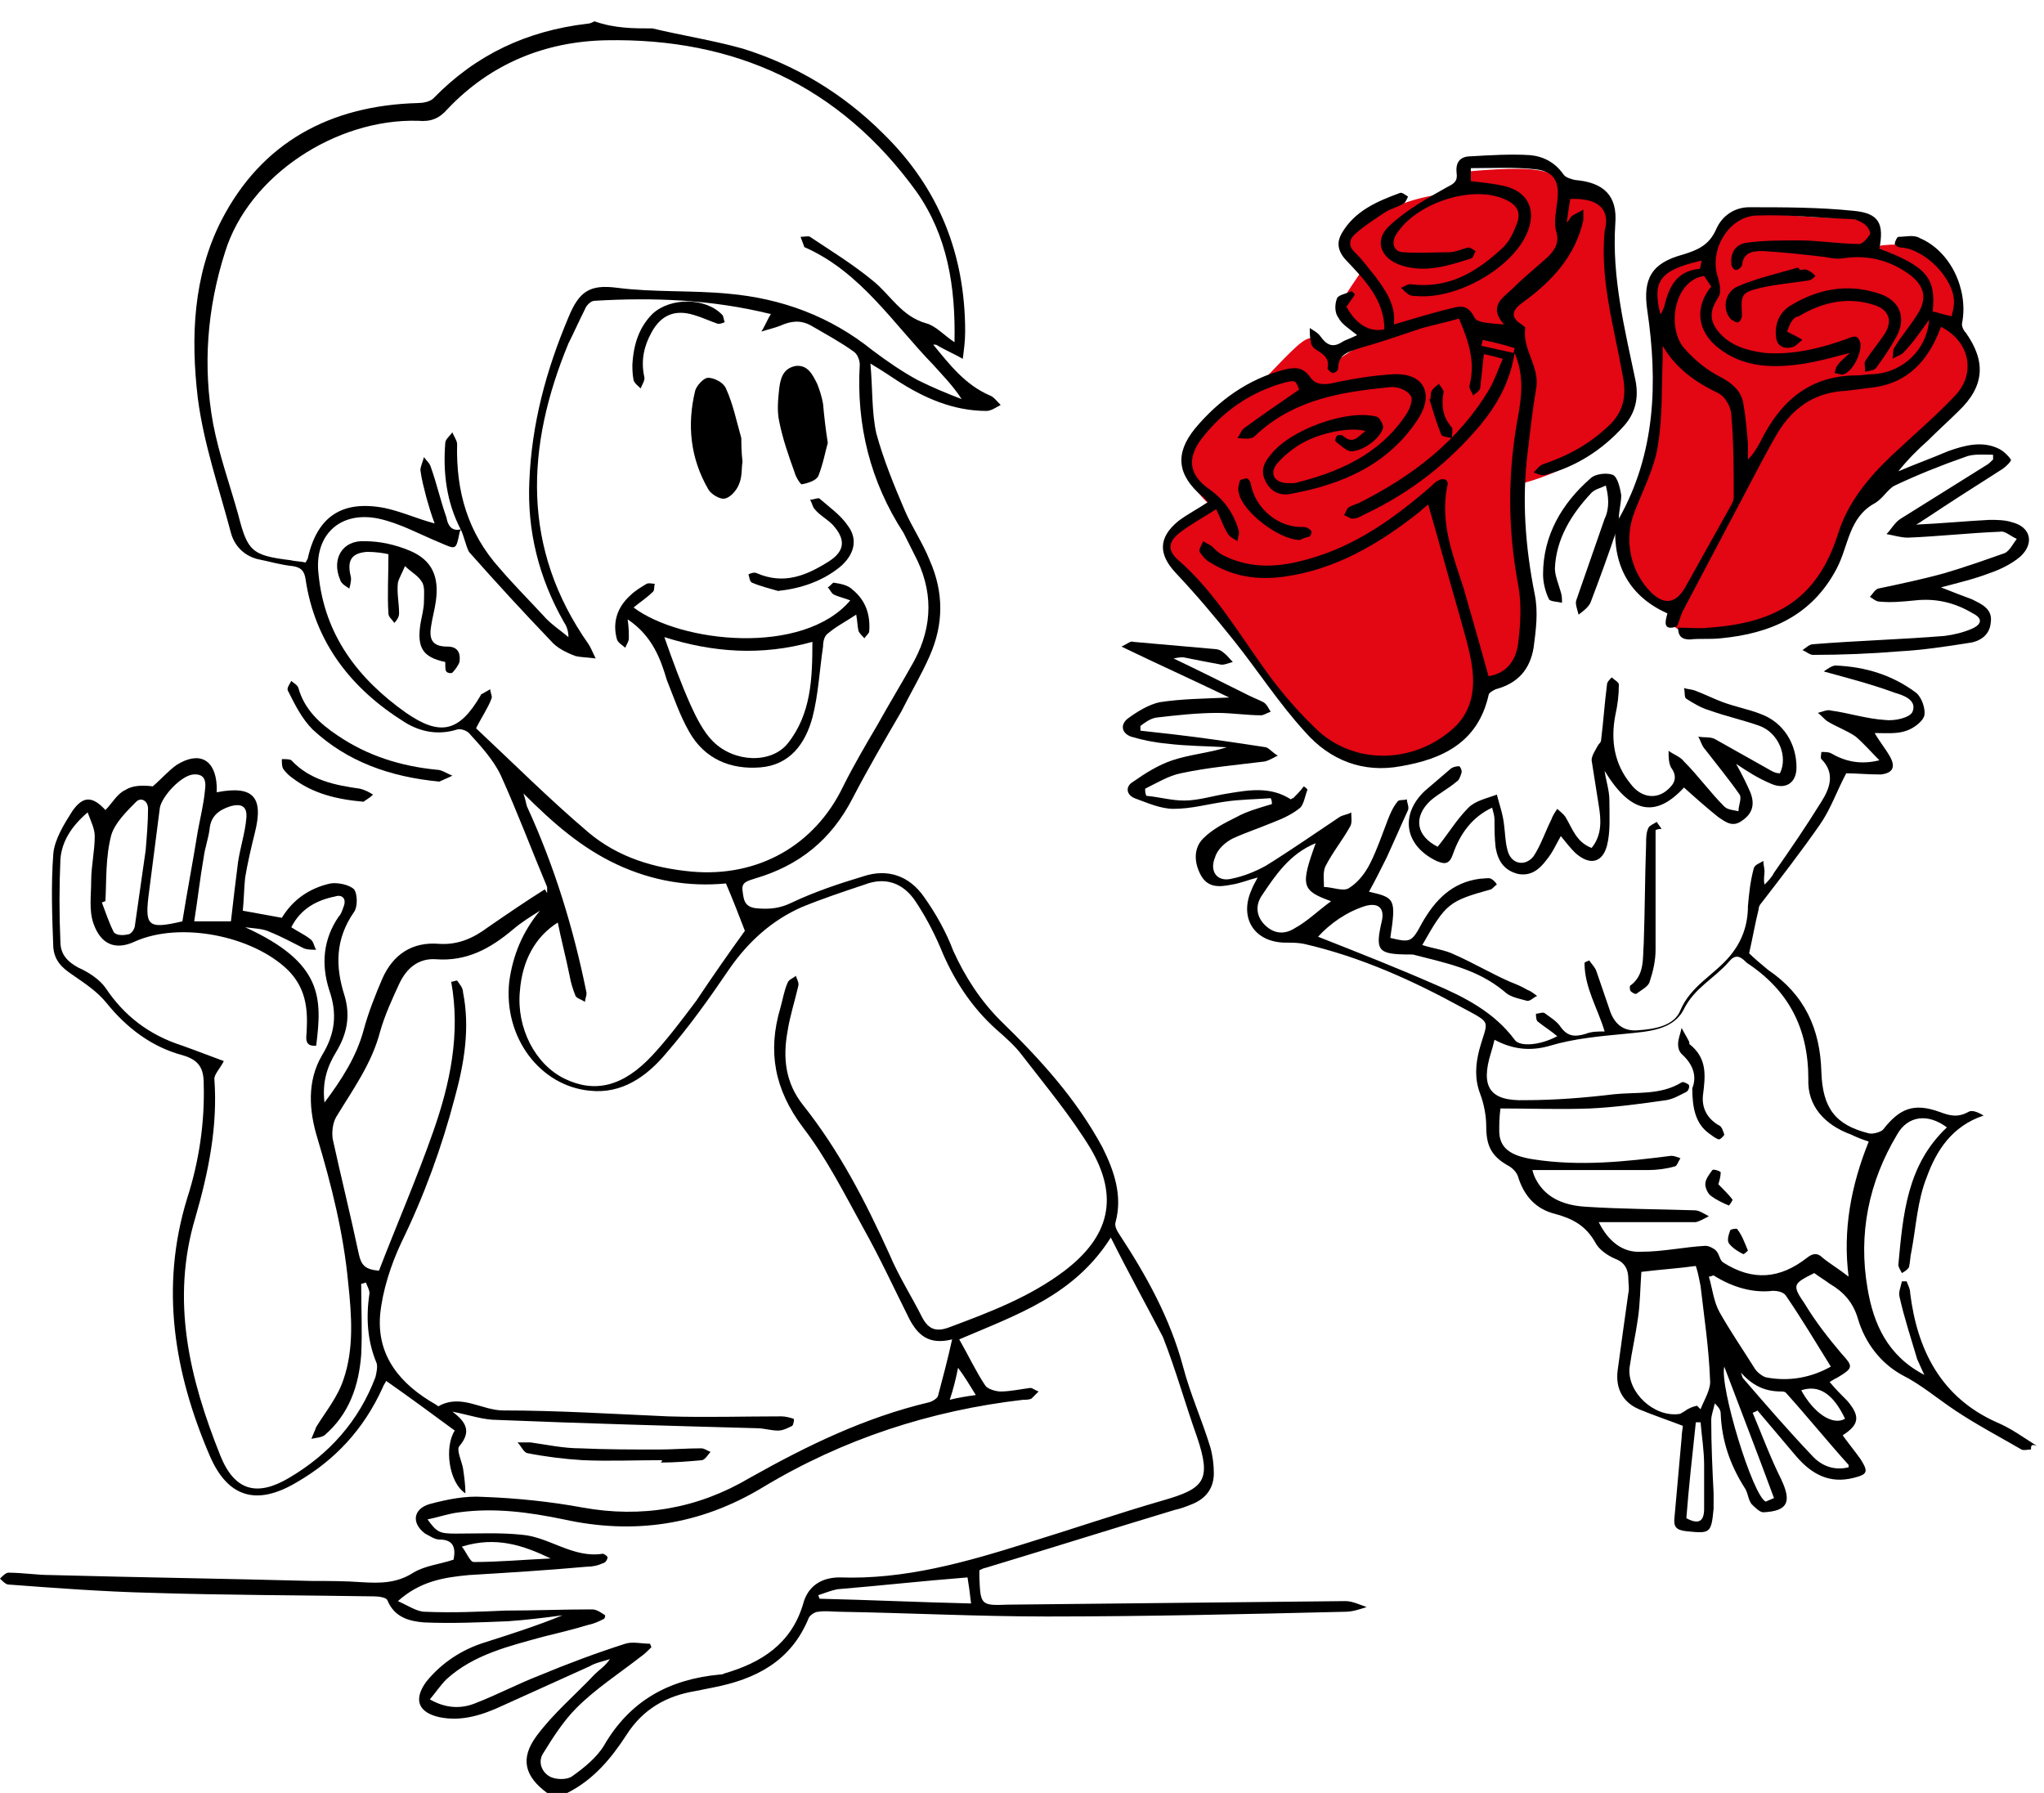 <?xml version="1.0" encoding="UTF-8"?>
<svg xmlns="http://www.w3.org/2000/svg" xmlns:xlink="http://www.w3.org/1999/xlink" version="1.1" x="0px" y="0px" viewBox="0 0 172.6 151.4" style="enable-background:new 0 0 172.6 151.4;" xml:space="preserve">
<style type="text/css">
	.st0{fill:#E30613;}
</style>
<g id="Ebene_2">
	<path class="st0" d="M102.6,43c-2,1.2-4.3,2.5-4,3.5c0.2,1,0.7,1.5,2.3,3.1s8.7,12.2,10.9,13.5c2.2,1.3,10.8,3.9,13.4-4.7   c1.6-0.9,3.6-1.1,3.7-4.3c0.2-3.2-1-9.4-0.7-13.2c3.1-0.7,8.7-3.3,9.3-6.5c0.6-3.2-2.1-9.1-1.6-14.5c0.2-2.4-0.2-3.4-3.7-3.6   c-0.9-1.3,0-2.6-8.5-1.8c0,0.9-0.3,1.8-0.3,1.8c-4.6,0-8.8,2.4-9.7,4.3c-0.2,0.7,0.1,1,1.2,2.4c-1.2,1.8-1.7,2.3-1.6,3.4   s2.1,2.4,2.5,2.4c-1.5,0.6-2.6,1.4-3.2,1.9c-2-3-1.4-3.3-6.4,1.9C103.4,34.6,97,38.6,102.6,43z"></path>
	<path class="st0" d="M141.3,52.8c0.5,0.6,1.4,0.7,1.9,0.7s7.9-0.2,10.1-3.7c2.3-3.5,3.3-7.5,5.1-9.2c1.8-1.8,6.4-5.9,7.2-7   s1.8-3.6-0.5-5.5c1-2,0.1-8.5-6.7-7.3c0-1.5-0.6-2.4-3.2-2.4c-2.6,0-6.5-0.5-7.2-0.3s-2.4,0.2-3.6,3.1c-1.8,0.7-6.1,0.7-4.4,6.4   c0.1,4.1,0.8,9.2-2.4,16.1c-0.5,1.2-1.1,6.1,3.7,7.8C141.5,52.2,141.3,52.8,141.3,52.8z"></path>
</g>
<g id="Ebene_1">
	<g>
		<path d="M55.1,2.4c2.5,0.6,5.1,1,7.6,1.7c4.5,1.4,8.5,3.8,11.9,7.2c4.7,4.6,6.9,10.2,6.9,16.7c0,0.8-0.1,1.5-0.2,2.3    c-0.7-0.4-1.4-0.7-2.1-1.1c-0.1-0.1-0.2-0.1-0.4-0.1c1.4,1.7,2.7,3.4,4.8,4.3c0.3,0.1,0.6,0.5,0.9,0.8c-0.4,0.2-0.8,0.5-1.2,0.5    c-2.8,0-5.3-1.1-7.6-2.6c-0.6-0.4-1.2-0.8-2.2-1.4c0.2,2.2,0.1,4.1,0.5,5.9c0.6,2.2,1.5,4.4,2.4,6.5c0.6,1.4,1.5,2.7,2.1,4.2    c1.2,2.7,1.2,5.4,0,8.1c-0.7,1.6-1.6,3.1-2.4,4.7c-1.4,2.4-2.8,4.8-4.1,7.3c-1.8,3.5-4.5,5.7-8.3,6.8c-0.6,0.2-1.1,0.3-1,1    c0.1,0.7,0.1,1.4,1.2,1.5c1.1,0.1,2,0,3-0.5c1.9-0.9,4-1.6,6-2.2c2.1-0.7,3.9,0,5.1,1.7c1,1.4,1.9,3,2.5,4.6c1,2.2,2.3,4.2,4,5.9    c3.3,3.2,6.4,6.6,8.6,10.7c1,2,1.7,4.1,1.1,6.3c-0.1,0.3,0.1,0.7,0.3,1c2.3,3.5,4.3,7.1,5.4,11.2c0.6,2.3,1.6,4.5,2.3,6.8    c0.2,0.7,0.3,1.5,0.3,2.2c0,1.2-0.6,2.1-1.8,2.6c-0.5,0.2-1,0.4-1.5,0.5c-5.3,1.6-10.7,3.3-16,4.9c-0.1,0-0.3,0.1-0.5,0.2    c0,0.2,0,0.4,0,0.6c0.1,2.3,0.1,2.4,2.4,2.3c9.5-0.1,19-0.2,28.5-0.3c0.6,0,1.2,0.3,1.8,0.5c-0.6,0.2-1.2,0.4-1.8,0.4    c-8.4,0.2-16.8,0.4-25.2,0.4c-5.8,0-11.7-0.3-17.5-0.4c-0.6,0-1.2-0.1-1.8,0c-0.3,0-0.7,0.3-0.8,0.5c-1.5,3.7-4.5,5.2-8.1,5.9    c-0.5,0.1-1,0.2-1.5,0.3c-2.4,0.4-4.4,1.5-5.8,3.7c-1.3,2-2.8,3.8-5,4.9c-0.6,0-1.1,0-1.7,0c-1.9-1.4-2.3-2.9-0.9-4.8    c1.4-1.9,3.3-3.5,4.9-5.2c0.4-0.4,0.9-0.7,1.3-1.3c-0.6,0.2-1.2,0.3-1.7,0.6c-2.4,1.1-4.9,2.2-7.3,3.3c-1.7,0.8-3.5,1.4-5.4,1    c-1.8-0.4-2.2-1.5-1.1-3c1.3-1.6,3-2.7,4.9-3.3c2.2-0.7,4.4-1.4,6.6-2.3c-1.5,0.2-3.1,0.4-4.6,0.5c-2.4,0.1-4.8,0.2-7.1,0.1    c-1.2-0.1-2.5-0.4-3.1-1.9c-0.1-0.2-0.7-0.3-1.1-0.3c-6.3-0.1-12.6-0.1-18.9-0.3c-4-0.1-8-0.4-12-0.7c-0.2,0-0.5-0.3-0.7-0.5    c0.2-0.2,0.5-0.5,0.7-0.5c1.2,0,2.4,0.2,3.6,0.2c7.4,0.2,14.7,0.3,22.1,0.5c1.4,0,2.7,0,4.1,0.1c1.6,0.1,3,0.1,4.4-0.8    c1-0.6,2.2-0.7,3.4-1.1c0.2-1,0-1.7-1.2-1.7c-0.4,0-0.8-0.3-1.2-0.5c-1.2-0.9-1-2.1,0.4-2.5c1.5-0.4,3-0.7,4.5-0.6    c2.8,0.1,5.7,0.4,8.4,0.9c5,0.9,9.7,0.1,14.1-2.5c4.8-2.7,9.7-5.1,15.2-6.4c0.3-0.1,0.6-0.3,0.7-0.5c0.4-1.5,0.8-3,1.2-4.8    c-2,0.5-2.9-0.4-3.6-1.7c-1.3-2.6-2.5-5.2-3.9-7.7c-1.6-2.9-3.1-5.9-5.1-8.5c-2.4-3.2-3-6.4-1.9-10.1c0.2-0.7,0.3-1.4,0.6-2.1    c0.1-0.3,0.5-0.4,0.7-0.6c0.1,0.3,0.3,0.6,0.2,0.9c-0.3,1.3-0.7,2.5-0.9,3.8c-0.4,2.2-0.2,4.3,1.3,6.2c3.1,3.9,5.3,8.2,7.3,12.6    c0.8,1.9,1.9,3.6,2.8,5.4c0.5,0.9,1.1,1.2,2.2,0.8c3.5-1.3,6.9-2.6,9.8-4.8c3.8-2.9,4.6-6.2,2.2-10.3c-1.7-2.8-3.8-5.3-5.8-7.9    c-0.6-0.8-1.4-1.5-2.2-2.2c-2.1-1.9-3.6-4.2-4.7-6.9c-0.6-1.4-1.3-2.7-2.1-3.9c-1-1.5-2.5-2.1-4.3-1.4c-1.8,0.6-3.6,1.2-5.3,1.9    c-2.5,1.1-4.5,2.9-6.1,5.2c-1.7,2.5-3.4,4.9-5.4,7.2c-1.6,1.9-3.7,3.4-6.4,3.1c-4.2-0.4-7.3-4.5-6.8-9.2c0.3-2.2,1.1-4.2,2.6-6    c-0.8,0.5-1.6,1-2.3,1.6c-1.9,1.6-3.9,2.7-6.5,2.5c-1.5-0.1-2.5,0.8-3.1,2.1c-0.6,1.3-1.2,2.6-1.6,4c-0.7,2.7-2.3,4.9-3.7,7.2    c-0.3,0.5-0.4,1.3-0.3,1.9c0.7,3.2,1.5,6.4,2.2,9.7c0.2,0.9,0.5,1.3,1.7,1.4c1.5-3.9,3.2-7.8,4.6-11.8c1.4-4,2.3-8.2,1.5-12.6    c0.2,0,0.3-0.1,0.5-0.1c0.2,0.3,0.5,0.6,0.5,1c0.6,3,0.1,6-0.7,8.9c-1.1,4.2-2.6,8.3-4.5,12.2c-0.9,1.9-1.6,4.1-1.8,6.1    c-0.3,3.5,1.7,5.9,4.7,7.6c0.1,0.1,0.3,0.2,0.3,0.1c1.9-1,3.6,0.4,5.4,0.4c4.6,0,9.3,0.3,13.9,0.5c3.2,0.1,6.4,0,9.6,0    c0.3,0,0.7,0.1,1,0.2c0.1,0,0,0.5-0.1,0.6c-0.4,0.2-0.8,0.4-1.2,0.4c-0.6,0-1.2-0.2-1.8-0.2c-7.3-0.2-14.6-0.4-21.9-0.7    c-1.2,0-2.3-0.4-3.8-0.7c1.2,0.9,1.6,1.7,0.6,2.9c-0.3,0.3,0.2,1.3,0.3,1.9c0.1,0.7,0.2,1.4,0.2,2.1c-1.4-0.9-1.8-3.9-0.9-5.3    c-1.9-1.4-3.8-2.8-5.8-4.2c0,0.1-0.2,0.3-0.3,0.6c-1.6,3.5-4,6.1-7.3,8c-3.4,2-5.8,1.2-7.3-2.3c-3-7-4.2-14.2-1.9-21.7    c1-3.1,1.5-6.4,1.4-9.7c0-1.3-0.4-2-1.8-2.4c-2.6-0.7-4.7-2.3-6.4-4.4c-0.8-1-1.9-1.7-2.9-2.4c-0.9-0.6-1.5-1.2-1.6-2.3    c-0.1-2.6-0.2-5.3,0-7.9c0.1-1.2,0.9-2.5,1.6-3.6c0.9-1.3,1.7-1.3,2.8-0.1c0.6-0.6,1-1.4,1.7-1.7c0.6-0.4,1.5-0.4,2.3-0.3    c0.7-0.6,1.3-1.3,2-1.8c1.9-1.2,3.3-0.5,3.4,1.8c0,0.2,0,0.3,0,0.5c3.1-0.6,4,0.4,3.2,3.5c-0.3,1.2-0.6,2.5-0.8,3.7    c-0.1,0.9-0.1,1.9-0.2,2.8c1.1,0.2,2.2,0.4,3.3,0.6c0.9-1.5,2.3-2.5,4.1-2.9c0.6-0.1,1.6,0.1,2,0.5c0.3,0.4,0.3,1.5,0,1.9    c-1.6,2.3-1.6,4.6-0.8,7.1c0.5,1.7,0.2,3.2-0.7,4.7c-0.8,1.3-1.2,2.6-1,4.3c1.5-2,2.7-3.9,3.3-6.1c0.4-1.5,1-3,1.6-4.4    c0.9-2,2.5-3.1,4.8-2.9c1.6,0.1,2.9-0.5,4.1-1.4c1.6-1.1,3.2-2.2,4.8-3.2c0.1,0.1,0.1,0.2,0.2,0.3c0-0.2,0-0.3,0-0.5    c-1.3-3.1-2.5-6.3-3.9-9.4c-0.6-1.3-1.7-2.5-2.7-3.6c-0.2-0.2-0.7-0.4-1-0.3c-1.6,0.5-3.1,0.2-4.4-0.6c-4.5-2.8-7.6-6.7-8.4-12.1    c-0.1-0.7-0.4-1-1.1-1.1c-1-0.1-2-0.4-3-0.6c-1.1-0.3-1.9-1.1-2.2-2.2c-1-3.8-2.3-7.5-2.8-11.4c-0.6-5.1-0.4-10.3,2-15    c3.4-6.6,9.2-9.7,16.6-9.9c0.4,0,1-0.1,1.3-0.4c3.6-3.7,7.9-5.7,13-6.3c0.2,0,0.4-0.1,0.6-0.2C51.9,2.4,53.5,2.4,55.1,2.4z     M38.9,44.7c0,0.1-0.1,0.2-0.1,0.3c-0.3,1.5-0.3,1.4-1.7,0.8c-1.7-0.7-3.3-1.6-5.1-2c-3.3-0.7-5.5,1.4-5.1,4.7    c0.5,5.1,3.3,8.8,7.4,11.7c2.9,2,4.5,1.6,6.3-1.5c0,0,0-0.1,0.1-0.1c0.2-0.1,0.5-0.3,0.7-0.4c0,0.3,0.2,0.6,0.1,0.8    c-0.3,0.8-0.8,1.5-1.3,2.5c3.1,2.9,6.2,6,9.5,8.8c2.5,2.1,5.5,3,8.7,3.3c5.6,0.5,10.4-2.2,12.8-7.2c0.9-1.8,1.9-3.5,2.9-5.2    c1-1.8,2.1-3.6,3.1-5.4c1.6-3,1.6-6,0-9c-0.3-0.6-0.6-1.2-0.9-1.8c-2.8-4.3-4-9.1-3.7-14.2c0-0.4-0.2-0.9-0.5-1.1    c-1.1-0.8-2.4-1.5-3.6-2.2c-0.9-0.5-1.7-0.4-2.6,0c-0.5,0.2-1,0.3-1.6,0.5c0.3-0.5,0.5-1,0.8-1.5c0.1,0,0,0-0.1,0    c-4.9-1.2-9.8-1.4-14.8-1.1c-0.3,0-0.7,0.4-0.8,0.7c-0.5,1-0.9,1.9-1.4,2.9c-3.6,8.7-4,17.3,1.7,25.4c0.2,0.3,0.3,0.6,0.6,1.2    c-0.8-0.1-1.3-0.1-1.7-0.2c-0.8-0.3-1.6-0.7-2.1-1.3c-2.3-2.4-4.6-4.9-6.9-7.5C39.3,46,39.2,45.3,38.9,44.7    c-1.2-2.3-1.5-4.8-1.3-7.3c0-0.3,0.4-0.6,0.6-0.9c0.1,0.3,0.4,0.7,0.4,1c-0.1,4,0.9,7.5,3.6,10.5c1.2,1.4,2.5,2.7,3.7,4    c0.6,0.7,1.4,1.2,2.1,1.8c0-0.6-0.2-1-0.4-1.3c-2.1-3.7-3.1-7.7-2.9-11.9c0.2-4.8,1.4-9.3,3.3-13.8c0.9-2.2,1.8-2.8,4.1-2.5    c3.1,0.4,6.3,0.2,9.4,0.5c4.5,0.4,8.6,1.9,12.2,4.8c1.2,0.9,2.5,1.8,3.8,2.5c1.2,0.6,2.4,1.1,3.7,1.6c-0.7-1.1-1.6-2-2.4-2.9    c-3.4-3.5-6.1-7.8-10.8-9.9c0,0-0.1,0-0.1-0.1c-0.1-0.3-0.2-0.5-0.3-0.8c0.3,0,0.7-0.1,0.8,0c1.8,1.2,3.6,2.3,5.3,3.7    c1.5,1.2,2.4,3,4.5,3.6c0.8,0.2,1.5,1,2.4,1.6c0.1-4.7-0.6-9-3.2-12.7C70.9,7.2,62,3.2,51.2,3.4c-5.2,0.1-9.8,2-13.4,5.8    c-0.7,0.8-1.4,1.1-2.5,1C28.4,10,21,14.8,19,21.3c-1.5,4.7-1.9,9.6-1,14.5c0.5,2.6,1.4,5.1,2.1,7.6c0.8,3.1,1.1,3.5,4.4,3.9    c0.4,0.1,0.9,0.1,1.3,0.2c0.1-0.2,0.2-0.3,0.2-0.4c0.8-3.5,2.9-4.9,6.5-4.2c1.4,0.3,2.7,0.9,4.2,1.3c-0.3-0.8-0.5-1.5-0.7-2.2    c-0.2-0.8-0.4-1.5-0.5-2.3c0-0.3,0.2-0.7,0.3-1.1c0.2,0.3,0.5,0.5,0.6,0.9c0.5,1.4,0.8,2.8,1.3,4.2C37.8,44.3,38.1,44.9,38.9,44.7    z M93.8,104.5c-3.1,4.9-7.9,6.5-12.8,8.6c0.8,1.4,1.4,2.7,2.2,3.9c0.2,0.3,0.9,0.5,1.3,0.5c0.8,0,1.7-0.2,2.5-0.3    c0.2,0,0.4,0.2,0.7,0.3c-0.2,0.2-0.4,0.4-0.6,0.6c-0.2,0.1-0.5,0.1-0.7,0.1c-7.8,0.9-15.2,3.3-22,7.4c-5.3,3.2-10.9,4-16.8,2.7    c-2.9-0.6-5.8-1-8.8-0.6c-0.9,0.1-1.7,0.4-2.7,0.6c0.8,1.1,1,1.2,2.4,1.2c1.9,0,3.7-0.1,5.6,0.1c2.3,0.2,4.3,2,6.8,1.6    c0.1,0,0.4,0.2,0.4,0.3c0,0.2-0.2,0.5-0.4,0.5c-0.4,0.2-0.9,0.3-1.4,0.3c-3.3,0.3-6.6,0.5-9.9,0.7c-2.1,0.2-4.1,0.5-6,2.2    c0.9,0.4,1.6,0.9,2.3,0.9c2.3,0.1,4.5,0,6.8-0.1c2.4,0,4.8-0.1,7.3-0.1c0.4,0,0.8,0.3,1.1,0.5c0,0.1,0,0.2-0.1,0.3    c-0.4,0.2-0.8,0.4-1.3,0.5c-1.3,0.4-2.6,0.7-3.8,1c-2.9,0.8-5.9,1.5-8.2,3.6c-0.5,0.5-0.9,1.1-1.4,1.7c1.4,0.8,2.7,0.8,3.9,0.3    c1.8-0.7,3.5-1.6,5.3-2.3c2.4-1,4.8-1.9,7.3-2.7c0.6-0.2,1.4,0,2.1,0c0,0.1,0.1,0.2,0.1,0.3c-0.3,0.3-0.6,0.6-0.9,0.8    c-1.8,1.4-3.8,2.7-5.4,4.3c-1.1,1.1-2,2.5-2.8,3.8c-0.5,0.7-0.2,1.6,0.5,2c0.5,0.3,1.5,0.3,1.9,0c1-0.7,2.1-1.6,2.7-2.6    c2.2-3.8,5.5-5.6,9.8-6c0.1,0,0.2,0,0.4-0.1c3.1-0.9,5.6-2.5,6.6-5.8c0.4-1.6,1.6-2.3,3.1-2.3c5.5,0.2,10.7-1.3,15.8-2.9    c3.9-1.2,7.7-2.5,11.5-3.6c3.5-1,4.1-1.7,2.9-5.3c-1-2.8-1.8-5.7-2.9-8.5C96.8,110.2,95.3,107.5,93.8,104.5z M18.9,89.6    c-0.3,0.6-0.8,1.1-0.8,1.5c0.3,4-0.5,7.9-1.6,11.7c-2.1,7-0.5,13.6,2.1,20.1c1.2,3,3.1,3.5,5.8,1.9c3.4-2,5.9-4.8,7.3-8.5    c0.1-0.4,0.2-0.9,0.1-1.2c-0.8-1.9-0.9-3.9-0.6-5.9c0-0.3-0.2-0.6-0.3-0.9c-0.1,0-0.2,0.1-0.4,0.1c0,2,0.1,4,0,6    c-0.2,2.6-1,5-3.1,6.8c-0.3,0.2-0.7,0.2-1.1,0.3c0.1-0.3,0.3-0.7,0.4-1c0.8-1.3,1.8-2.5,2.3-4c0.9-2.6,0.7-5.4,0.4-8.2    c-0.4-4.2-1.4-8.2-2.6-12.2c-0.7-2.3-0.9-4.8,0.4-7c1.1-1.8,1.3-3.5,0.6-5.5c-0.7-2.2-0.5-4.3,0.8-6.2c0.2-0.2,0.3-0.5,0.4-0.8    c0.3-0.7-0.1-1.1-0.7-0.9c-1.5,0.3-2.9,1-3.7,2.6c0.6,0.4,1.1,0.6,1.6,1c0.3,0.2,0.3,0.6,0.5,0.9c-0.3,0-0.7,0-1-0.1    c-1-0.5-1.9-1-2.9-1.4c-0.6-0.3-1.4-0.3-2.1-0.4c6.6,3,6.5,6,6,10c-1.1,0.1-0.8-0.8-0.8-1.3c0.1-1.9-0.1-3.6-1.6-5.1    c-3-2.9-9.1-4.1-12.9-2.4c-1.7,0.8-2.9,0.2-3.5-1.5c-0.4-1.1-0.2-2.4-0.2-3.6c0-1.3,0.3-2.5,0.3-3.8c0-0.6-0.3-1.2-0.6-2    c-1.4,1.2-2.2,2.5-2.3,4c-0.1,2.3-0.1,4.6,0,6.9c0,1.1,0.6,1.7,1.5,2.2c0.9,0.4,1.8,1,2.3,1.7c1.6,2.4,3.7,4,6.5,4.9    C16.8,88.8,17.8,89.2,18.9,89.6z M62.9,78.6c-0.5-1.3-1-2.6-1.6-4c-3.1,0.3-6.2-0.2-9.2-1.6c-3-1.4-5.4-3.5-7.9-6    c0.2,0.6,0.2,0.8,0.3,1.1c2.3,5,3.9,10.2,5,15.6c0.1,0.3-0.1,0.6-0.1,0.9c-0.3-0.2-0.7-0.3-0.8-0.5c-0.2-0.5-0.4-1.1-0.5-1.7    c-0.3-1.5-0.7-3-1-4.5c-1.9,1.2-3,3.2-3.2,5.8c-0.3,3.1,1.3,6.2,3.8,7.4c2.5,1.2,4.9,0.7,7.4-2c1.3-1.4,2.5-3,3.7-4.6    C60.2,82.4,61.6,80.4,62.9,78.6z M15.4,77.8c0.4-2.5,0.9-5.1,1.3-7.6c0.2-1.1,0.5-2.3,0.6-3.4c0.1-0.7,0.1-1.5-1-1.4    c-1,0.1-2.6,1.8-2.8,2.8c-0.3,2.3-0.6,4.7-0.9,7C12.2,78.2,12.4,78.5,15.4,77.8z M8.9,76.1c-0.1,0-0.2,0.1-0.3,0.1    c0.3,0.8,0.6,1.7,1,2.5c0.2,0.3,0.8,0.3,1.2,0.2c0.3,0,0.6-0.5,0.6-0.8c0.3-2.1,0.6-4.2,0.9-6.3c0.1-1.2,0.2-2.4,0.2-3.5    c0-0.7-0.6-1-1-0.6c-0.8,0.8-1.8,1.8-2.1,2.8C8.9,72.4,9,74.3,8.9,76.1z M19.5,77.8c0.2-1.8,0.4-3.4,0.6-5    c0.2-1.3,0.6-2.5,0.7-3.7c0.1-1-0.4-1.3-1.4-1c-0.9,0.3-1.6,0.8-1.7,1.9c-0.1,0.8-0.4,1.6-0.5,2.4c-0.3,1.7-0.5,3.5-0.8,5.4    C17.7,77.8,18.5,77.8,19.5,77.8z M81.7,133.2c-3.8,0.3-7.4,0.7-11,1c-0.5,0.1-1,0.3-1.6,0.5c0,0.1,0.1,0.2,0.1,0.3    c4.2,0.1,8.5,0.3,12.8,0.4C81.9,134.5,81.8,133.8,81.7,133.2z M46.5,131.6c-2.3-1.1-4.6-1.9-7.5-1c0.4,0.5,0.7,1.3,1,1.3    C42.1,131.9,44.3,131.7,46.5,131.6z M82.4,117.8c-0.5-0.8-0.9-1.5-1.5-2.3c-0.2,1-0.4,1.8-0.7,2.7C81,118,81.7,117.9,82.4,117.8z"></path>
		<path d="M171.5,122.4c-0.3,0-0.6,0.1-0.8,0c-1.9-1.1-3.8-2.1-5.6-3.3c-1.5-1-2.9-2.2-4.5-3c-1.8-1-3.1-2.7-3.7-4.7    c-0.4-1.4-1.2-2.3-2.4-3c-0.4-0.3-0.9-0.6-1.3-0.9c-1.8,0.9-1.9,1-0.8,2.6c0.9,1.5,2,2.9,3.1,4.2c1,1.1,1,1.2-0.3,2    c-0.2,0.1-0.4,0.2-0.7,0.4c0.5,0.6,1,1.1,1.5,1.6c1.1,1.3,1,2-0.4,2.9c0.5,0.7,1,1.3,1.5,2c0.7,1.1,0.6,1.3-0.6,1.6    c-2,0.5-3.5-0.3-4.8-1.8c-1.1-1.3-2.2-2.6-3.3-3.9c-0.1,0.1-0.2,0.1-0.4,0.2c0.8,1.9,1.5,3.8,2.4,5.6c0.9,1.9,0.6,2.7-1.5,2.8    c-0.3,0-0.7-0.4-1-0.7c-0.3-0.4-0.3-1-0.6-1.4c-1.2-1.9-1.9-3.9-2-6.2c0-0.3-0.1-0.5-0.5-0.9c-0.1,0.5-0.3,1-0.3,1.4    c0,2.1,0.1,4.2,0.2,6.2c0,0.4,0,0.9,0,1.3c-0.2,2.1-0.3,2.1-2.3,1.9c-0.9-0.1-1.1-0.4-1-1.2c0.2-2.2,0.4-4.5,0.6-6.7    c0-0.4,0.1-0.8,0.1-1c-1.3-0.5-2.5-0.9-3.7-1.4c-1.4-0.6-2-1.8-1.8-3.3c0.3-2.2,0.6-4.4,0.9-6.5c0.1-0.4,0-0.8,0-1.2    c0-0.8-0.3-1.4-1.1-1.7c-0.7-0.3-1.4-0.8-1.7-1.4c-0.8-1.4-1.9-2-3.4-2.4c-1.6-0.4-2.6-1.5-3.1-3.1c-0.1-0.4-0.5-0.8-0.9-1    c-1.4-0.8-1.8-1.7-1.8-3.3c0-0.9-0.2-1.9-0.5-2.7c-0.5-1.3-0.4-2.5-0.1-3.7c0.7-2.6,1.2-2.2-1.4-3.6c-4.2-2.3-8.6-4.3-13.4-5.4    c-0.5-0.1-1-0.1-1.5-0.1c-2.7,0-4-2.1-2.9-4.5c0.1-0.3,0.3-0.6,0.5-1c-0.8,0.2-1.5,0.5-2.2,0.6c-1,0.2-2,0.3-2.6-0.8    c-0.6-1.1-0.6-2.3,0.2-3.1c0.8-0.8,1.8-1.3,2.8-1.8c0.9-0.5,2-0.8,3-1.1c0-0.2,0-0.3-0.1-0.5c-1.3,0.1-2.6,0.1-3.9,0.3    c-1.4,0.2-2.8,0.6-4.3,0.6c-1.1,0-2.2-0.5-3.3-0.9c-0.7-0.3-0.8-1-0.1-1.4c1-0.7,2.1-1.4,3.3-1.8c1.5-0.5,3-0.6,4.6-1.1    c-1.7-0.1-3.4-0.1-5-0.3c-1.1-0.1-2.1-0.3-3.1-0.6c-0.8-0.3-0.9-1-0.3-1.5c0.8-0.6,1.8-1.2,2.7-1.4c1.9-0.3,3.8-0.3,5.9-0.4    c-3.1-1.5-6-2.8-9.1-4.3c0.6-0.3,0.8-0.5,1-0.4c2.3,0.2,4.5,0.4,6.8,0.6c0.3,0,0.6,0.1,0.8,0.3c0.3,0.2,0.5,0.5,0.8,0.8    c-0.4,0.1-0.8,0.3-1.1,0.2c-1.1-0.2-2.1-0.4-3.1-0.6c-0.1,0-0.3,0-0.8,0.1c2.3,1.1,4.3,2.1,6.3,3.1c0.4,0.2,0.9,0.4,1.3,0.6    c0.3,0.2,0.4,0.5,0.6,0.8c-0.3,0.1-0.6,0.3-0.8,0.3c-1.2,0-2.5-0.2-3.7-0.2c-1.7,0-3.5,0.2-5.2,0.4c-0.5,0.1-0.9,0.4-1.3,0.7    c0,0.1,0,0.3,0,0.4c0.9,0.1,1.8,0.2,2.7,0.3c2.6,0.3,5.3,0.7,7.9,1.1c0.3,0.1,0.6,0.5,1,0.7c-0.4,0.2-0.7,0.4-1.1,0.5    c-2.4,0.3-4.8,0.5-7.1,1c-1,0.2-2,0.8-3,1.3c0,0.2,0,0.4,0.1,0.6c1.1,0.1,2.1,0.4,3.2,0.4c1.2,0,2.4-0.4,3.7-0.6    c1.8-0.3,3.6-0.6,5.3,0.5c0.1-0.1,0.2-0.1,0.2-0.1c0.3-0.3,0.6-0.6,0.9-1c0,0,0.3,0.2,0.3,0.3c-0.2,0.5-0.3,1.2-0.6,1.5    c-0.6,0.5-1.4,0.9-2.2,1.2c-1.2,0.5-2.4,0.9-3.5,1.4c-0.6,0.3-1.3,0.9-1.5,1.6c-0.5,1.2,0.2,2.1,1.4,1.8c1-0.2,2-0.6,2.9-1.1    c2.1-1.3,4.1-2.7,6.2-4.1c0.3-0.2,0.7-0.2,1-0.4c0,0.4,0.1,0.9-0.1,1.2c-0.6,1.1-1.5,2.2-2.1,3.4c-0.2,0.5-0.1,1.1-0.1,1.7    c0.7,0,1.6,0.4,2.1,0.1c0.8-0.5,1.4-1.3,1.8-2.1c0.6-1.2,1-2.4,1.5-3.7c0.2-0.5,0.4-1,0.8-1.5c0.1-0.2,0.5-0.1,0.8-0.2    c0,0.3,0.2,0.6,0.1,0.9c-0.6,1.3-1.2,2.7-1.8,4c-0.5,1-1,2-1.5,2.9c2.2,0.5,2.3,0.6,1.8,3.9c1.7,0.4,1.8,0.4,2.7-1.3    c1.1-1.9,2.5-3.4,4.9-3.7c0.3,0,0.7-0.1,0.9,0c0.2,0.1,0.4,0.3,0.5,0.5c-0.2,0.1-0.3,0.3-0.5,0.4c-3.6,1-3.8,1.2-5.8,4.7    c0.9,0.3,1.9,0.4,2.7,0.8c1.6,0.7,3.1,1.6,4.7,2.3c0.5,0.2,1,0.4,1.5,0.7c0.3,0.1,0.5,0.3,0.8,0.5c-0.3,0.1-0.6,0.5-0.9,0.4    c-0.7-0.2-1.4-0.3-1.9-0.8c-2.3-1.9-5-2.4-7.7-3.1c-0.1,0-0.2,0-0.2,0c-2.8,0-3-0.3-2.4-2.9c0.2-1-0.3-1.5-1.4-1.2    c-1.6,0.5-3,1.5-4,2.6c3.3,1.3,6.6,2.6,9.8,4c2.6,1.1,5.1,2.4,6.8,4.7c0.4,0.6,2.1,0.5,3.6-0.3c-0.6-0.5-1.1-0.8-1.6-1.2    c-0.2-0.1-0.2-0.5-0.2-0.7c0.3,0,0.6-0.2,0.8,0c0.4,0.3,0.9,0.6,1.2,1c0.6,0.9,1.2,1,2.2,0.7c0.5-0.2,1-0.2,1.6-0.2    c-0.6-2-1.7-3.7-1.7-5.8c0.1-0.1,0.2-0.1,0.4-0.2c0.2,0.3,0.5,0.6,0.6,0.9c0.4,1.2,0.8,2.3,1.2,3.5c0.4,1,1.1,1.6,2.3,1.5    c1.5-0.1,3.1-0.4,3.6-1.7c0.9-2.1,2.9-3,4.2-4.6c1-1.2,1.5-2.6,1.5-4.2c0.1-1.1,0.2-2.1,0.5-3.2c0.1-0.3,0.5-0.4,0.8-0.6    c0,0.3,0.1,0.6,0.1,0.9c0,0.3-0.1,0.6,0,1.1c0.3-0.3,0.6-0.6,0.8-1c1.4-2,2.7-3.9,4-6c0.7-1.1,1.2-2.4,0-3.6c-0.1-0.1,0-0.4,0-0.6    c0.3,0,0.6,0,0.8,0.1c1.2,0.7,2.5,1,4.1,0.6c-0.7-0.7-1.3-1.4-2-2c-0.7-0.5-1.6-0.8-2.4-1.3c-0.3-0.2-0.5-0.5-0.8-0.7    c0.4-0.1,0.8-0.3,1.1-0.2c1.5,0.2,3,0.7,4.6,0.8c0.8,0.1,2.1-0.2,2.3-0.7c0.4-1-0.8-1.4-1.5-1.6c-1.9-0.7-3.8-1.2-6-1.8    c0.3-0.2,0.7-0.5,1-0.5c2.5,0.1,4.8,0.8,6.8,2.3c0.5,0.4,0.8,1.4,0.7,1.9c-0.1,0.5-0.9,1.1-1.5,1.3c-0.8,0.3-1.8,0.2-2.7,0.2    c0.4,0.7,0.9,1.3,1.3,2c0.5,0.9,0.2,1.4-0.8,1.5c-1.1,0-2.1-0.1-2.9-0.1c-0.8,1.5-1.3,3-2.2,4.3c-1.6,2.3-3.3,4.5-5,6.7    c-0.1,0.1-0.2,0.3-0.2,0.5c-0.3,1.2-0.5,2.4-0.8,3.7c0.4,0.4,1,0.9,1.6,1.4c3.1,2.1,4.4,5,4.5,8.6c0.1,3.1,1.2,4.5,4,5.2    c0.3,0.1,1-0.1,1.2-0.3c1.4-1.8,2.6-2.3,4.8-1.5c0.8,0.3,1.5,0.5,2.4,0c0.3-0.2,0.8,0,1.3,0.3c-2.7,0.9-4,3-4.8,5.2    c-0.8,2-0.9,4.2-1.3,6.3c-0.1,0.4-0.1,0.9-0.2,1.3c-0.1,0.2-0.4,0.4-0.6,0.5c-0.1-0.2-0.3-0.5-0.3-0.7c0.4-4.2,0.7-8.4,4.1-11.6    c-1.6-1.2-3.3-1-4.2,0.6c-2.4,4-3.3,8.4-2.5,13c0.5,3,1.7,5.7,4.8,7.3c-0.3-0.6-0.4-0.9-0.6-1.3c-0.5-1.7-1.1-3.5-1.5-5.3    c-0.1-0.4,0.1-0.8,0.2-1.3c0.1,0,0.3,0,0.4,0c0.1,0.3,0.3,0.6,0.3,1c0.6,4.8,2.6,8.8,7.3,10.9c1.2,0.5,2.3,1.3,3.4,2    C171.5,121.9,171.5,122.1,171.5,122.4z M157.8,96.4c-0.6-0.2-1.1-0.4-1.5-0.6c-2.2-0.8-3.7-2.4-3.6-4.7c0-4.3-1.7-7.5-5.2-9.8    c0,0-0.1-0.1-0.1-0.1c-0.5-0.5-0.9-0.6-1.4,0c-1.2,1.4-2.9,2.2-3.8,4c-0.9,1.8-3,1.9-5,2.1c-2.1,0.2-4.3,0.4-6.3,1    c-1.7,0.5-3.2,0.3-4.7-0.5c-0.1,0.4-0.2,0.8-0.3,1.1c-0.9,2.9-0.1,4.1,2.9,4c2.5,0,5-0.2,7.5-0.5c1.9-0.2,3.9,0.1,5.7-1    c0.1-0.1,0.5,0.1,0.6,0.2c0.1,0.1,0,0.5-0.2,0.6c-0.6,0.3-1.1,0.6-1.7,0.7c-2.1,0.3-4.3,0.6-6.4,0.7c-2.5,0.1-5.1,0-7.6,0    c-0.1,0.8-0.1,1.3-0.1,1.9c0,1.4,0.9,2.1,2.9,2.4c3.9,0.6,7.7,0.2,11.6-0.3c0.3,0,0.5,0.1,0.8,0.2c-0.2,0.3-0.3,0.7-0.5,0.7    c-0.7,0.2-1.5,0.3-2.2,0.3c-3.2,0-6.4,0-9.8,0c0.1,0.4,0.2,0.6,0.3,0.8c0.9,1.7,2.6,2.2,4.2,2.3c3.1,0.2,6.1,0.2,9.2,0.3    c0.4,0,0.8,0.3,1.2,0.5c-0.4,0.2-0.7,0.4-1.1,0.5c-1.8,0-3.6,0-5.4,0c-0.9,0-1.8,0-2.8,0c0.8,1.6,2,2.6,3.6,2.5    c1.8,0,3.6-0.4,5.4-0.5c0.3,0,0.7,0.2,0.9,0.4c0.3,0.3,0.3,0.8,0.6,1c2.5,1.6,4.8,1.4,7.1-0.4c0.5-0.4,0.9-0.4,1.3,0    c0.6,0.5,1.3,0.9,2.2,1.6C155.6,103.9,156.3,100.1,157.8,96.4z M143.3,118.7c0.1,0.1,0.2,0.2,0.3,0.3c0.3-0.8,0.9-1.7,0.8-2.5    c-0.1-2.7-0.5-5.3-0.8-7.9c-0.1-0.5-0.2-1.1-0.4-1.7c-1.4,0.2-3,0.3-4.6,0.5c-0.1,1.4-0.1,2.7-0.3,4c-0.2,1.4-0.5,2.7-0.7,4.1    c-0.2,2.1,2.1,4.2,4.2,3.9c0.1,0,0.2-0.1,0.4-0.2C142.6,118.9,142.9,118.8,143.3,118.7z M144.7,107.7c-0.1,0-0.2,0.1-0.4,0.1    c0.3,1,0.4,2.1,0.9,3c0.9,1.6,2,3.2,3,4.8c0.2,0.3,0.6,0.6,0.9,0.7c2,0.4,3.9,0,5.5-0.9c-1.3-2.1-2.5-4.1-3.8-6    c-0.2-0.3-0.7-0.4-1.1-0.4C148,109.2,146.3,108.7,144.7,107.7z M111.1,71.2c-2.2,0.9-3.4,2.7-4.6,4.5c-0.5,0.8-0.4,1.7,0.3,2.4    c0.8,0.8,1.7,0.8,2.5,0.3c1.1-0.6,2-1.5,3.1-2.3C109.9,75.2,109.8,74.8,111.1,71.2z M147,115.9c0.1,0.2,0.1,0.4,0.2,0.5    c1.9,2.2,3.8,4.4,5.8,6.5c0.8,0.9,1.9,1.3,3.1,1c0-0.1,0-0.2,0-0.2c-1.8-2-3.5-4.1-5.3-6.1c-0.1-0.1-0.3-0.1-0.4-0.1    C148.9,117.5,147.9,116.9,147,115.9z M145.6,115.4c-0.4,1.7,2.4,10.9,3.5,11.4c0.2-0.1,0.5-0.2,0.7-0.3    C148.4,122.7,147,119.1,145.6,115.4z M142.4,128.2c1.1,0.6,1.5,0.2,1.5-0.8c0-1.2,0-2.5,0-3.7c0-1.2-0.2-2.4-0.3-3.6    c-0.1,0-0.2,0-0.4,0C142.9,122.9,142.6,125.6,142.4,128.2z M155.8,119.8c-1-2.1-2.2-2.9-3.7-2.4    C153.2,119.4,154.8,120.4,155.8,119.8z"></path>
		<path d="M37.1,66c-4.2-0.4-7.8-1.7-10.7-4.4c-0.9-0.9-1.5-2.1-2.1-3.3c-0.1-0.2,0.2-0.6,0.3-0.8c0.2,0.2,0.5,0.3,0.6,0.6    c0.5,1.8,1.8,3,3.3,4c2.5,1.7,5.3,2.6,8.4,2.9c0.4,0,0.8,0.3,1.3,0.5C37.8,65.7,37.3,65.9,37.1,66z"></path>
		<path d="M55.9,123.3c-2.2,0-4.5,0.1-6.7,0c-1.6-0.1-3.2-0.3-4.7-0.6c-0.3-0.1-0.5-0.6-0.8-0.9c0.4,0,0.8,0,1.1,0    c1.4,0.2,2.8,0.5,4.2,0.5c2.2,0.1,4.4,0.1,6.6,0.1c1.2,0,2.4-0.1,3.6-0.1c0.3,0,0.5,0.2,0.8,0.3c-0.2,0.2-0.4,0.6-0.7,0.7    c-1.1,0.1-2.3,0.2-3.5,0.2C55.9,123.4,55.9,123.4,55.9,123.3z"></path>
		<path d="M30.7,67.7c-2.3-0.2-4.3-0.7-6-2c-0.3-0.2-0.6-0.5-0.8-0.8c-0.1-0.2-0.1-0.5-0.1-0.8c0.3,0,0.7,0,0.8,0.1    c1.6,1.7,3.7,2.1,5.8,2.4c0.4,0.1,0.8,0.3,1.1,0.5C31.2,67.4,30.8,67.6,30.7,67.7z"></path>
		<path d="M132.6,16.8c-0.1,0.6-0.2,1.2-0.3,2c0.3-0.3,0.3-0.5,0.5-0.6c0.3-0.2,0.6-0.3,0.9-0.5c0,0.3,0,0.6,0,0.9    c-0.7,3.1-2.7,5.2-5.2,7c-0.8,0.6-1,1.2,0,1.8c0.1,0.1,0.3,0.2,0.3,0.3c-0.3,1.8,1.3,3.3,0.9,5.2c-0.3,1.8-0.5,3.6-0.7,5.3    c-0.5,4-0.2,8,0.6,12c0.3,1.5,0.1,3-0.1,4.5c-0.3,1.8-1.3,3-3.2,3.5c-0.2,0.1-0.6,0.3-0.6,0.5c-0.9,4-3.9,5.4-7.4,6    c-3.2,0.6-6-0.5-8.1-2.9c-2.2-2.4-4-5.2-6-7.7c-1.6-2-3.2-3.9-4.9-5.7c-1.5-1.6-1.5-3,0.2-4.4c0.8-0.6,1.6-1,2.5-1.6    c-0.2-0.2-0.3-0.4-0.5-0.5c-2.1-1.8-2.3-3.6-0.6-5.7c2-2.4,4.5-4.2,7.6-5c0.9-0.2,1.5-0.2,2.1,0.6c0.4,0.6,0.9,0.7,1.7,0.6    c1.8-0.4,3.6-0.7,5.4-0.8c2.5-0.1,3.4,1.6,2.1,3.7c-2.5,3.9-6.4,5.6-10.8,6.4c-0.9,0.2-1.7-0.2-2.1-1c-0.5-0.9-0.2-1.6,0.4-2.3    c1.6-2.1,6.5-3.9,9-3.2c0.2,0.1,0.5,0.6,0.5,0.9c-0.2,0.9-1.8,2.1-2.8,2c-0.4-0.1-0.8-0.5-1.2-0.8c-0.1-0.1,0-0.4,0.1-0.5    c0.1-0.1,0.4-0.1,0.5,0c0.9,0.8,1.3,0,1.9-0.4c-1.3-0.4-4.2,0.2-5.8,1.3c-0.6,0.4-1.2,0.9-1.7,1.5c-0.6,0.8-0.2,1.5,0.8,1.6    c0.2,0,0.5,0,0.7,0c3.7-0.9,7.1-2.4,9.3-5.6c0.4-0.5,0.8-1.5,0.5-1.8c-0.3-0.5-1.2-0.8-1.8-0.7c-4,0.4-7.9,1-11.1,3.9    c-0.2,0.2-0.4,0.4-0.6,0.4c-0.3,0.1-0.7,0-1.1,0c0.2-0.3,0.3-0.6,0.5-0.8c1.5-1.1,3.1-2.2,4.7-3.3c-0.3-0.8-0.3-0.8-1.2-0.6    c-2.9,0.8-5.2,2.4-7,4.7c-1.3,1.7-1.1,3.1,0.6,4.3c1.3,0.9,2.1,2.1,2.5,3.5c0.1,0.3-0.1,0.6-0.1,0.9c-0.3-0.2-0.6-0.3-0.8-0.6    c-0.4-0.6-0.6-1.3-1-2.1c-1.1,0.7-2.2,1.3-3.1,2c-1,0.8-1,1.5-0.1,2.3c3.1,2.7,5.1,6.2,7.5,9.5c1.3,1.8,2.8,3.5,4.4,5    c3.2,2.8,7.9,2.6,11.1-0.1c1.7-1.4,2.1-3.3,1.8-5.4c-0.2-1.5-0.7-3-1.1-4.5c-0.9-3.1-1.7-6.1-2.6-9.2c-0.1,0.1-0.4,0.3-0.7,0.6    c-3.4,2.7-7.1,4.9-11.5,5.5c-2.2,0.3-4.3,0-6.2-1.2c-0.4-0.2-0.7-0.6-0.9-0.9c-0.1-0.2,0.2-0.6,0.3-0.9c0.2,0.1,0.5,0.3,0.7,0.4    c0.3,0.3,0.6,0.6,1,0.8c2.4,1.2,4.8,1,7.2,0.3c4-1.1,7.3-3.5,10.3-6.1c0.2-0.2,0.4-0.4,0.6-0.5c0.5-0.3,1-0.1,0.8,0.5    c-0.6,3.1,0.5,5.8,1.4,8.6c0.7,2.4,1.4,4.9,2.1,7.4c1.3-0.2,2.3-1.1,2.5-2.8c0.2-1.6,0.3-3.3,0-4.9c-0.9-4.8-0.9-9.5,0-14.3    c0.3-1.7,0.5-3.4-0.3-5.3c-0.4,2.5-1.5,4.4-2.9,6.1c-2.7,3.2-5.9,5.7-9.7,7.5c-0.4,0.2-0.7,0.4-1.1,0.4c-0.2,0-0.4-0.2-0.7-0.3    c0.1-0.2,0.2-0.4,0.3-0.6c0.3-0.2,0.6-0.3,0.9-0.4c4.6-2.3,8.5-5.3,11.1-9.7c0.4-0.7,0.7-1.6,1.1-2.5c-0.7-0.2-1.1-0.3-1.6-0.4    c-0.1,1-0.2,1.9-0.3,2.8c0,0.3-0.4,0.5-0.6,0.7c-0.1-0.3-0.4-0.6-0.3-0.9c0.5-2-0.1-3.7-0.9-5.6c-1,0.3-2,0.5-3.1,0.8    c-1.8,0.6-3.5,1.2-5.3,1.7c-0.9,0.3-1.8,0.5-1.8,1.7c0,0.2-0.3,0.4-0.4,0.4c-0.2,0-0.5-0.3-0.5-0.4c0.2-0.9-0.4-1.2-1-1.6    c-0.2-0.1-0.4-0.4-0.4-0.6c-0.1-0.4-0.1-0.8-0.1-1.2c0.3,0.2,0.7,0.4,0.9,0.7c0.5,0.7,1,1,1.8,0.5c0.3-0.2,0.7-0.3,1.3-0.6    c-0.6-0.5-1.3-0.9-1.6-1.5c-0.3-0.4-0.3-1.1-0.1-1.6c0.1-0.3,0.8-0.4,1.2-0.6c0.1,0,0.3,0.2,0.3,0.3c-0.2,0.3-0.5,0.7-0.7,1    c0.8,1.5,2,2.2,3.2,1.9c0-2.5-1.7-4.2-3.3-5.9c-0.7-0.8-0.7-1.5-0.3-2.2c1.1-1.9,3-2.7,4.9-3.4c0.2-0.1,0.5,0.2,0.7,0.3    c-0.1,0.2-0.2,0.5-0.4,0.6c-0.5,0.3-1,0.4-1.5,0.7c-0.9,0.6-1.7,1.1-2.5,1.8c-0.6,0.5-0.7,1.1,0,1.7c0.6,0.6,1.1,1.3,1.6,1.9    c0.9,1.2,1.8,2.5,1.6,4.1c1.7-0.5,3.3-1,5-1.4c0.7-0.2,1.3-0.2,1.8,0.8c0.2,0.5,1.5,0.5,2.5,0.6c-1.4-1.6,0-2.3,0.8-3.1    c0.9-0.9,1.9-1.7,2.9-2.6c0.6-0.6,1-1.2,0.7-2.2c-0.2-0.7,0-1.7,0.1-2.5c0.2-1.6-0.2-2.5-1.8-2.7c-1.8-0.2-3.6-0.1-5.5-0.1    c0,0.4,0,0.8,0,1.1c0.9,0.1,1.9,0.2,2.8,0.4c2.1,0.5,2.8,2.1,1.9,4.1c-1.4,3-6,5.5-9.3,5.2c-0.2,0-0.4,0-0.6-0.1    c-0.3-0.2-0.5-0.4-0.7-0.6c0.3-0.1,0.5-0.3,0.8-0.3c3.1,0.4,5.4-0.9,7.6-2.9c0.6-0.5,1-1.2,1.3-2c0.5-1.1,0.2-1.8-1-2.3    c-2.8-1.2-7.5,0.4-9.1,3c-0.5,0.8-0.1,1.5,0.6,1.5c1.3,0.1,2.6,0,3.9,0c0.5,0,1.1-0.3,1.6-0.4c0.2,0,0.4,0.2,0.6,0.3    c-0.1,0.2-0.2,0.5-0.3,0.6c-1.9,0.6-3.9,1.3-6,0.6c-1.8-0.6-2.3-2.2-0.9-3.4c1.4-1.3,3.2-2.3,4.8-3.2c0.6-0.3,0.9-0.5,0.8-1.2    c-0.1-0.9,0.3-1.4,1.2-1.4c1.7-0.1,3.4-0.2,5-0.1c1.1,0.1,2.1,0.6,2.8,1.6c0.2,0.3,0.6,0.4,1,0.5c2.4,0.2,3.6,1.3,3.4,3.7    c-0.3,4.5,0.8,8.9,1.7,13.2c0.3,1.5,0,2.8-1,3.9c-1.8,2-4,3.4-6.6,4.1c-0.3,0.1-0.7-0.1-1-0.2c0.2-0.2,0.5-0.6,0.8-0.7    c2.1-0.7,3.9-1.7,5.5-3.2c1.3-1.2,1.6-2.6,1.2-4.4c-0.7-4-1.9-7.9-1.5-12.1C136,17.7,135,16.7,132.6,16.8z M125.2,28.7    c0,0.2-0.1,0.3-0.1,0.5c0.9,0.2,1.8,0.4,2.7,0.6c0-0.1,0.1-0.3,0.1-0.4C127,29.1,126.1,28.9,125.2,28.7z"></path>
		<path d="M136.7,43.8c3.1-5.5,3.3-11.5,2.4-17.6c-0.4-2.7,0.4-4,3-4.7c1.3-0.4,2.2-0.8,2.8-2.1c0.5-1.2,1.6-1.9,2.8-1.9    c2.9,0,5.9,0,8.8,0.3c2.2,0.2,2.6,1.1,2.2,3.2c4,1.5,4.8,2.5,4.5,5.3c0.5,0.1,1,0.3,1.6,0.4c0.1-0.4,0.2-0.8,0.2-1.2    c0-2-2.5-4.5-4.5-4.6c-0.2,0-0.5-0.2-0.5-0.3c0-0.2,0.2-0.6,0.3-0.6c0.6,0,1.3-0.2,1.8,0.1c2.6,1.1,4.1,4.3,3.6,7.1    c-0.1,0.3,0.1,0.7,0.3,0.9c1.7,2.4,1.6,4.5-0.6,6.6c-0.8,0.8-1.7,1.6-2.6,2.5c-0.9,0.8-1.7,1.6-2.5,2.6c1.4-0.6,2.8-1.1,4.2-1.7    c1.4-0.5,2.9-0.9,4.3-0.2c0.4,0.2,0.8,0.6,1,0.9c0.1,0.1-0.4,0.6-0.7,0.8c-2.2,1.4-4.4,2.8-6.5,4.2c-0.2,0.1-0.4,0.3-0.8,0.5    c2.2-0.1,4.2-0.3,6.2-0.4c0.6,0,1.3,0,1.9,0.2c1.6,0.4,1.9,1.8,0.7,2.9c-0.7,0.6-1.7,1.1-2.6,1.4c-1.3,0.5-2.6,0.8-4.1,1.2    c1,0.4,1.8,0.7,2.6,1c0.8,0.4,1.8,0.8,1.6,2c-0.1,1.1-1,1.6-1.9,1.7c-1.9,0.3-3.9,0.6-5.8,0.7c-2.4,0.2-4.9,0.3-7.3,0.3    c-0.3,0-0.6-0.3-0.9-0.4c0.3-0.2,0.6-0.5,0.9-0.5c3.7-0.3,7.4-0.4,11.1-0.7c0.8-0.1,1.6-0.3,2.3-0.6c0.9-0.4,0.9-0.9,0.1-1.3    c-1.5-0.9-3.1-1.3-4.9-1.1c-1,0.1-2,0.2-3,0.1c-0.3,0-0.6-0.3-0.8-0.4c0.2-0.2,0.4-0.6,0.7-0.7c1.9-0.4,3.8-0.8,5.6-1.3    c1.7-0.5,3.4-1.1,5.1-1.7c0.4-0.2,0.7-0.8,1-1.2c-0.5-0.2-1-0.7-1.4-0.6c-2.6,0.1-5.2,0.4-7.8,0.5c-0.6,0-1.2-0.2-1.8-0.3    c0.4-0.4,0.7-1,1.2-1.3c2.4-1.5,4.8-3,7.2-4.5c0.2-0.1,0.4-0.3,0.6-0.5c0-0.1,0-0.2,0-0.4c-0.8,0-1.7-0.1-2.4,0.2    c-2,0.7-4,1.5-5.9,2.4c-0.6,0.3-1,1.1-1.7,1.5c-2.2,1.2-2.2,3.6-3.2,5.5c-2.1,4-5.6,5.5-9.8,5.9c-0.9,0.1-1.8,0-2.6,0.1    c-0.7,0-1-0.3-1-1c0.9,0,1.8,0.1,2.6,0c5.9-0.4,9.2-2.6,10.9-7.9c0.8-2.6,2.5-4.7,4.5-6.6c1.8-1.7,3.7-3.3,5.4-5.1    c1.8-1.9,1.2-4.6-1.2-5.8c-1.1,3-2.9,4.7-5.6,5.1c-0.8,0.1-1.6,0.2-2.4,0.3c-2.4,0.1-4.2,1.2-5.5,3.1c-0.6,0.9-1.1,1.9-1.6,2.8    c-2.2,4.2-4.5,8.5-6.7,12.7c-0.2,0.4-0.3,0.9-0.5,1.3c-1.2,0.4-1-0.4-0.8-1.1c-3.1-1.4-4.6-3.9-4.4-7.5    C136.6,44.2,136.6,44,136.7,43.8z M162.9,27c-0.8,1.1-1.4,2-2.2,2.8c-0.2,0.2-0.6,0.3-0.9,0.5c0.1-0.4,0-0.8,0.2-1    c0.6-1,1.4-1.9,2-2.9c0.7-1.2,0.5-2.2-0.6-3.1c-1.7-1.3-3.6-1.8-5.7-1.5c-0.5,0.1-1.1,0-1.6-0.1c-1.7-0.2-3.5-0.4-5.2-0.5    c-0.7,0-1.7,0-1.8,1.2c0,0.1-0.3,0.4-0.5,0.4c-0.2,0-0.4-0.3-0.4-0.5c-0.1-1,0.4-1.7,1.3-1.8c1.4-0.2,2.9-0.2,4.4-0.2    c1.7,0,3.4,0.3,5.1,0.3c0.3,0,0.7-0.5,0.9-0.8c0.1-0.2-0.2-0.7-0.5-0.9c-0.3-0.2-0.7-0.4-1.1-0.4c-2.7-0.1-5.3-0.4-8-0.3    c-2.3,0.1-3.9,2.8-3.3,5c0.2,0.6,0.4,1.5,0.1,1.9c-0.7,1.1-0.8,1.9,0,2.9c1,1.2,2.4,1.6,3.9,1.8c2.4,0.2,4.8-0.4,7-1.2    c0.5-0.2,0.9-0.4,1.1,0.4c0.1,0.8-0.6,2.3-1.4,2.6c-0.2,0.1-0.6-0.1-0.8-0.1c0.1-0.2,0.1-0.5,0.3-0.7c0.2-0.3,0.5-0.5,1-1    c-1.5,0.4-2.6,0.7-3.8,0.9c-2.6,0.4-5.2,0.4-7.4-1.4c-1.7-1.4-1.9-3.4-0.5-5.1c-0.2-0.3-0.4-0.6-0.6-0.9c-2.6,0.4-3.2,4.5-1.6,6.2    c0.9,1,1.9,1.8,3.1,2.4c0.9,0.5,1.6,1.1,1.8,2.1c0.2,1.1,0.3,2.3,0.4,3.4c0,0.5,0,1,0,1.4c0.5-0.5,0.7-0.9,1-1.4    c1.7-3.5,4.2-5.7,8.2-5.7c0.4,0,0.9-0.1,1.3-0.1C160.6,31.5,162.7,29.6,162.9,27z M140.4,29.2c0,0.4,0,0.8,0,1.1    c-0.1,2.4,0,4.9-0.4,7.3c-0.3,2-1.3,3.8-2,5.7c-0.9,2.3-0.3,5,1.4,6.7c1.1,1.1,2.1,1,2.9-0.4c1.3-2.3,2.5-4.5,3.8-6.8    c0.1-0.2,0.3-0.5,0.3-0.8c0-2.3,0-4.6-0.2-6.9c0-0.7-0.5-1.6-1.1-1.9C143.2,32.3,141.5,31.1,140.4,29.2z M140.2,26.5    c0,0,0.1,0,0.1-0.1c0.1-0.1,0.1-0.3,0.2-0.4c0.4-1.7,1-3.1,3-3.3c0.1,0,0.1-0.4,0.2-0.7C140.2,22.8,139.5,23.7,140.2,26.5z"></path>
		<path d="M146.6,64.5c0.5,0.9,0.9,1.7,1.2,2.4c0.4,1,0.2,1.8-0.7,2.4c-0.8,0.6-1.4,0.1-2-0.3c-1-0.8-1.9-1.6-2.9-2.5    c-2.4,2.6-4.5,2.2-6.7-1.4c0.1,0.8,0.4,1.6,0.4,2.5c0,1.3,0.1,2.6-0.2,3.8c-0.4,1.5-1.5,1.7-2.7,0.6c-0.4-0.4-0.8-0.9-1.2-1.4    c-0.4,0.7-0.7,1.4-1.2,2c-0.6,0.8-1.3,1.4-2.4,1.2c-1.2-0.3-1.7-1.1-1.9-2.2c-0.1-0.8-0.1-1.6-0.1-2.4c0-0.3-0.1-0.6-0.2-1    c-1.7,0.8-2.7,2.2-3.3,3.9c-0.3,0.9-0.7,0.9-1.4,0.6c-2.7-1.3-3.1-3.9-1-5.9c0.7-0.6,1.4-1.2,2.1-1.8c0.2-0.2,0.5-0.3,0.8-0.3    c0.1,0,0.3,0.4,0.2,0.6c-0.1,0.3-0.2,0.6-0.4,0.7c-0.7,0.6-1.5,1-2.2,1.6c-1.5,1.4-1.2,3,0.6,3.9c0.9-1.1,1.6-2.3,2.6-3.3    c0.6-0.6,1.6-0.8,2.4-1.1c0.2,0.8,0.5,1.6,0.6,2.5c0.1,0.7,0.1,1.5,0.3,2.2c0.3,1.2,1.5,1.4,2.2,0.5c0.6-0.9,1-2.1,1.5-3.1    c0.1-0.3,0.3-0.6,0.5-0.9c0.2,0.2,0.5,0.4,0.7,0.7c0.6,1,0.9,2.1,2.2,2.6c0.9-1.1,0.8-2.4,0.6-3.6c-0.2-1.3-0.4-2.5-0.6-3.8    c0-0.4,0.3-0.8,0.5-1.2c0.1-0.2,0.3-0.3,0.3-0.5c0.2-1.6,0.3-3.2,0.5-4.7c0-0.2,0.2-0.4,0.4-0.6c0.2,0.2,0.6,0.4,0.6,0.6    c0,0.9-0.1,1.7-0.3,2.6c-0.4,2.1-0.1,4.1,1.3,5.8c0.9,1.2,2.2,1.3,3.1,0.5c0.6-0.5,0.9-1.1,0.3-1.9c-0.2-0.4-0.2-0.9-0.2-1.4    c0.4,0.3,1,0.5,1.3,0.9c1.2,1.2,2.2,2.6,3.4,3.8c0.3,0.3,0.8,0.3,1.2,0.4c0-0.5,0.3-1.1,0.1-1.4c-0.9-1.3-1.9-2.5-2.9-3.8    c-0.3-0.3-0.4-0.8-0.6-1.1c0.5,0.1,1,0,1.4,0.2c1.6,0.9,3.2,1.8,4.8,2.7c0.2,0.1,0.4,0.2,0.7,0.2c0.7-1.4-0.1-3.4-1.7-4    c-1.4-0.5-2.8-0.8-4.2-1.3c-0.7-0.2-1.4-0.6-2-1c-0.2-0.1-0.1-0.6-0.2-0.9c0.3,0.1,0.6,0.1,0.9,0.2c0.8,0.3,1.6,0.7,2.4,1    c1.1,0.4,2.2,0.6,3.2,1c1.9,0.7,3,2.5,3,4.5c0,1.3-0.9,1.9-2.1,1.4C148.4,65.7,147.5,65.1,146.6,64.5z"></path>
		<path d="M136.7,43.8c0,0.2-0.1,0.5-0.1,0.7c-0.7,2.1-1.5,4.3-2.3,6.4c-0.2,0.4-0.6,0.7-1,1c-0.1-0.4-0.3-0.9-0.2-1.2    c0.8-2.3,1.6-4.6,2.4-6.9c0.2-0.4,0.3-0.9,0.3-1.4c0-0.5-0.1-1-0.2-1.4c-0.4,0.2-0.9,0.3-1.2,0.6c-1.7,1.8-3,3.9-3.1,6.4    c0,0.6,0.3,1.3,0.5,2c0.1,0.3,0.1,0.6,0.1,0.9c-0.4-0.1-1-0.1-1.1-0.3c-0.3-0.6-0.5-1.4-0.5-2.1c0-3.3,1.6-6,4-8.1    c0.4-0.4,1.4-0.5,1.9-0.3c0.4,0.2,0.6,1.1,0.7,1.7C136.9,42.5,136.7,43.1,136.7,43.8z"></path>
		<path d="M139.8,70.1c0,3.4,0,6.8,0,10.1c0,0.9-0.2,1.8-0.5,2.7c-0.1,0.4-0.7,0.7-1.1,1c-0.1,0.1-0.4-0.1-0.5-0.2    c-0.1-0.1-0.1-0.5,0-0.5c1.2-0.9,1-2.3,1.1-3.5c0.1-2.8,0.1-5.6,0.2-8.4c0-0.5,0-1,0.2-1.4c0.1-0.2,0.4-0.3,0.7-0.5    c0.1,0.2,0.3,0.4,0.4,0.6C140.1,70,140,70,139.8,70.1z"></path>
		<path d="M109.8,45.6c-1.8,0-4.9-2.4-5.2-4c-0.1-0.3,0-0.7,0.1-1c0-0.1,0.4-0.2,0.6-0.2c0.1,0,0.3,0.3,0.3,0.4    c0.4,2.2,2.4,3.8,4.5,3.7c0.2,0,0.4,0.1,0.6,0.3c0.1,0.1,0,0.4-0.1,0.5C110.2,45.4,109.9,45.5,109.8,45.6z"></path>
		<path d="M120.8,33.7c0-0.2,0-0.5,0.1-0.7c0.1-0.2,0.4-0.4,0.6-0.6c0.1,0.2,0.4,0.5,0.4,0.7c-0.2,1.1-0.1,2.1,0.7,3    c0.1,0.2,0,0.6,0,0.9c-0.3-0.1-0.8-0.1-0.9-0.3c-0.4-1-0.7-2-1-3C120.6,33.8,120.7,33.7,120.8,33.7z"></path>
		<path d="M53,52.3c0.1,0.7,0.1,1.1,0.1,1.6c0,0.3-0.2,0.5-0.3,0.8c-0.2-0.2-0.6-0.4-0.7-0.7c-0.4-1.4,0-2.7,1.1-3.7    c0.4-0.4,0.9-0.7,1.4-1c0.2-0.1,0.5,0,0.7,0c-0.1,0.2,0,0.6-0.2,0.7c-0.5,0.5-1,0.8-1.6,1.3c4,3,14.3,4.1,18.3-0.6    c-0.5-0.2-1-0.3-1.4-0.5c-0.2-0.1-0.3-0.4-0.5-0.6c0.2-0.1,0.4-0.4,0.5-0.4c0.6,0.1,1.2,0.2,1.6,0.6c1.1,0.9,1.5,2.1,1.4,3.5    c0,0.2-0.3,0.4-0.4,0.6c-0.2-0.2-0.4-0.4-0.5-0.6c-0.1-0.4-0.1-0.9-0.2-1.4c-0.9,0.6-1.7,1-2.4,1.6c-0.3,0.2-0.4,0.7-0.4,1.1    c-0.3,2-0.4,4.1-0.9,6c-0.6,2.2-1.9,4-4.4,4.2c-2.5,0.2-4.7-0.7-6-3c-0.8-1.4-1.3-2.9-1.9-4.4C55.8,55.7,55.1,53.7,53,52.3z     M56.1,53.8c0.7,2,1.4,3.9,2.2,5.7c0.5,1.1,1.1,2.3,1.9,3.1c1.8,1.8,4.9,1.9,6.3,0.2c2-2.5,2.1-5.5,2.1-8.6    C64.3,55.4,60.2,55.1,56.1,53.8z"></path>
		<path d="M62.7,39c-0.1,0.5,0,1.2-0.3,1.9c-0.2,0.5-0.7,1.1-1.2,1.2c-0.4,0.1-1.2-0.4-1.4-0.8c-1.5-2.6-1.8-5.4-1.1-8.3    c0.1-0.4,0.7-1.1,1.1-1.1c0.5,0,1.3,0.4,1.5,0.9c0.6,1.3,0.9,2.8,1.3,4.2C62.6,37.5,62.6,38.1,62.7,39z"></path>
		<path d="M69.9,37.4c-0.2,0.7-0.4,1.8-0.8,2.8c-0.2,0.4-0.9,0.6-1.4,0.7c-0.1,0-0.5-0.6-0.6-1c-0.5-1.4-1-2.8-1.3-4.3    c-0.2-0.9-0.1-1.9,0-2.8c0.1-0.8,0.3-1.7,1.4-1.9c1-0.1,1.4,0.7,1.8,1.5c0.2,0.5,0.4,1.1,0.5,1.7C69.6,35.2,69.7,36.1,69.9,37.4z"></path>
		<path d="M37.6,55.9c-1.9-0.4-2.4-1.2-2.1-3.2c0.1-0.6,0.3-1.3,0.3-1.9c0-0.6,0.1-1.3-0.2-1.7c-0.3-0.5-0.9-0.8-1.4-1.3    c-0.2,0.5-0.5,1-0.6,1.4c-0.1,0.9,0.1,1.7,0.1,2.6c0,0.3-0.2,0.6-0.4,0.8c-0.2-0.3-0.5-0.5-0.5-0.8c-0.1-1.6,0-3.1,0-5    c-0.4-0.1-1.1-0.2-1.8-0.2c-1.3,0.1-1.7,0.7-1.4,2c0.1,0.3,0,0.7-0.1,1.1c-0.3-0.2-0.7-0.4-0.8-0.8c-0.7-1.7,0.2-3.3,2.1-3.2    c1.3,0,2.6,0.3,3.8,0.8c1.9,0.8,2.5,2.2,2.2,4.3c-0.1,0.7-0.3,1.4-0.4,2.1c-0.2,1.2,0.2,1.7,1.4,1.7c0.9,0,1.1,0.6,1,1.3    c-0.1,0.3-0.4,0.7-0.6,0.9c-0.1,0.1-0.5,0-0.5-0.1C37.6,56.7,37.6,56.3,37.6,55.9z"></path>
		<path d="M65.7,49.9c-0.7-0.2-1.5-0.4-2.2-0.7c-0.2-0.1-0.2-0.4-0.3-0.7c0.2-0.1,0.5-0.2,0.7-0.1c2.3,1,4.2,0.2,6.1-1    c1.4-0.9,1.4-1.9,0.3-3.1c-0.5-0.5-1.1-0.8-1.5-1.3c-0.2-0.2-0.2-0.5-0.4-0.8c0.3,0,0.7-0.2,0.8-0.1c0.8,0.7,1.8,1.4,2.4,2.3    c0.9,1.2,0.5,2.5-0.7,3.5C69.4,49.1,67.6,49.7,65.7,49.9z"></path>
		<path d="M53.4,30.8c0.1-1.8,0.6-3.2,1.7-4.3c1.5-1.4,4.5-1.4,5.9,0.1c0.1,0.1,0.1,0.4,0.2,0.6c-0.2,0.1-0.5,0.2-0.7,0.1    c-0.6-0.2-1.2-0.5-1.9-0.7c-1.6-0.5-2.8,0-3.6,1.5c-0.6,1.1-0.9,2.3-0.6,3.7c0.1,0.3-0.2,0.7-0.3,1c-0.2-0.2-0.5-0.4-0.6-0.7    C53.4,31.6,53.4,31.1,53.4,30.8z"></path>
		<path d="M142.9,91.9c0.4-1,0.1-2-0.9-2.9c-0.2-0.2-0.3-0.5-0.3-0.8c0-0.5,0.2-0.9,0.3-1.4c0.2,0.4,0.4,0.7,0.6,1.1    c0.1,0.1,0,0.3,0.1,0.3c1.5,1.2,1.3,2.7,1.1,4.3c-0.1,1,0.3,1.9,1.3,2.5c0.3,0.1,0.4,0.5,0.5,0.8c0,0.1-0.4,0.5-0.5,0.4    c-0.3-0.1-0.5-0.3-0.8-0.5C143.2,94.9,142.9,93.6,142.9,91.9z"></path>
		<path d="M145.1,100c0.5,0.5,0.9,0.9,1.2,1.3c0,0.1-0.3,0.5-0.3,0.5c-0.5-0.2-1.1-0.5-1.5-0.8c-0.3-0.2-0.5-0.7-0.5-1    c0-0.4,0.3-0.8,0.6-1.2c0.1-0.1,0.7,0.1,0.7,0.2C145.3,99.3,145.2,99.7,145.1,100z"></path>
		<path d="M147.6,105.6c-0.1,0.1-0.3,0.3-0.4,0.3c-0.4-0.2-0.9-0.5-1.2-0.9c-0.2-0.3,0-0.8,0.1-1.1c0-0.1,0.6-0.2,0.6-0.1    C147.1,104.3,147.3,104.9,147.6,105.6z"></path>
		<path d="M150.9,28c0.6,0.3,1,0.5,1.3,0.7c-0.3,0.2-0.5,0.5-0.8,0.6c-0.6,0.2-1.3,0-1.4-0.7c-0.2-1.1,0.2-2.2,1.2-2.8    c2.3-1.4,4.8-1.9,7.5-1c1.8,0.6,2.3,2.1,1.4,3.7c-0.5,0.9-1.1,1.8-1.7,2.6c-0.2,0.2-0.6,0.2-0.9,0.3c0-0.3-0.1-0.7,0-0.9    c0.5-0.8,1.2-1.6,1.7-2.4c0.6-1,0.3-1.9-0.8-2.3c-2.3-0.8-4.5-0.3-6.5,0.9C151.3,26.8,151.1,27.5,150.9,28z"></path>
		<path d="M152,22.8c0.2,0,0.4-0.1,0.6,0c0.3,0.1,0.5,0.3,0.7,0.5c-0.2,0.2-0.4,0.4-0.7,0.4c-1.3,0.2-2.6,0.3-3.9,0.6    c-1.7,0.4-1.7,0.6-1.6,2.3c0,0.2-0.1,0.5-0.3,0.6c-0.1,0.1-0.4-0.1-0.6-0.2c-0.8-0.8-0.6-2.3,0.5-2.8c1.6-0.7,3.4-1.1,5.1-1.6    C151.9,22.6,151.9,22.7,152,22.8z"></path>
	</g>
</g>
</svg>
